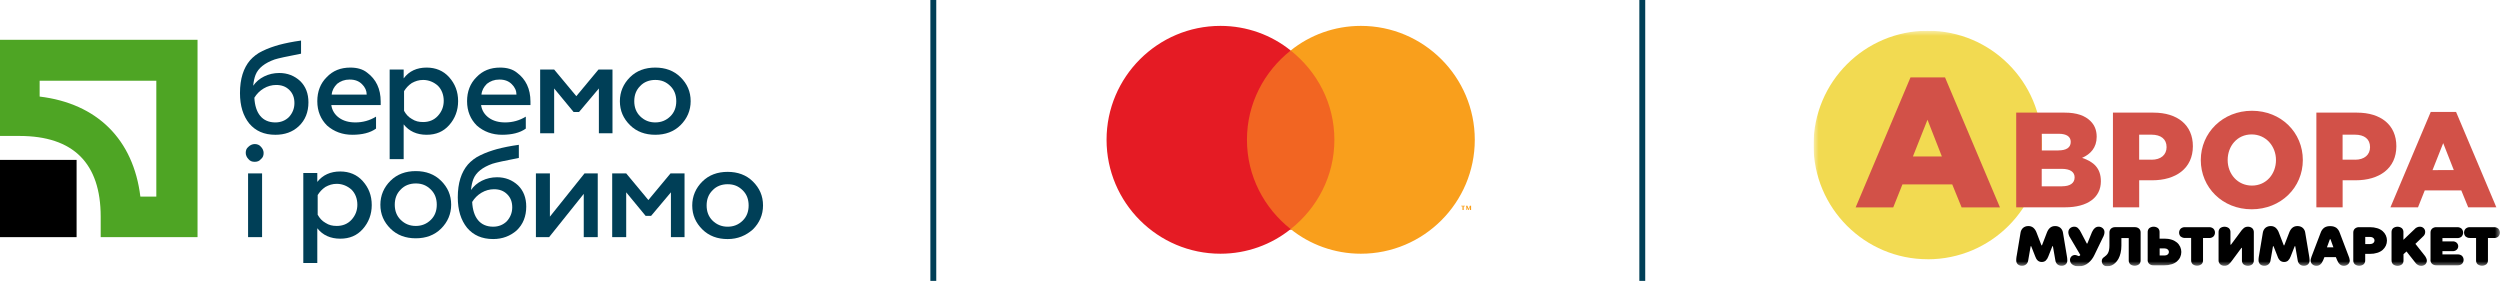 <svg width="244" height="28" viewBox="0 0 244 28" fill="none" xmlns="http://www.w3.org/2000/svg">
<g clip-path="url(#clip0_3579_88688)">
<path d="M91.379 -0.129H90.805V27.414H91.379V-0.129Z" fill="#003F57"/>
<path d="M160.574 -0.129H160V27.414H160.574V-0.129Z" fill="#003F57"/>
<path d="M15.257 7.879V19.187H13.7C13.017 13.608 9.487 10.103 3.869 9.424V7.879H15.257ZM-0.117 3.883V13.269H1.895C7.171 13.269 9.828 15.945 9.828 21.147V23.145H19.28V3.883H-0.117Z" fill="#4EA524"/>
<path d="M7.475 15.606H-0.117V23.145H7.475V15.606Z" fill="black"/>
<path d="M26.876 13.155C25.775 13.155 24.94 12.778 24.333 12.062C23.726 11.308 23.422 10.328 23.422 9.084C23.422 7.69 23.764 6.634 24.409 5.88C24.712 5.541 25.13 5.202 25.623 4.976C26.155 4.712 26.724 4.523 27.256 4.373C27.825 4.222 28.547 4.071 29.382 3.958V5.24C28.015 5.503 27.142 5.692 26.8 5.805C25.851 6.144 25.206 6.634 24.94 7.313C24.826 7.614 24.75 7.954 24.712 8.368C24.978 7.991 25.32 7.69 25.775 7.463C26.231 7.237 26.724 7.124 27.256 7.124C28.053 7.124 28.736 7.388 29.306 7.916C29.837 8.444 30.103 9.122 30.103 9.989C30.103 10.931 29.799 11.723 29.154 12.326C28.547 12.891 27.787 13.155 26.876 13.155ZM26.876 11.949C27.408 11.949 27.863 11.761 28.205 11.421C28.547 11.044 28.736 10.592 28.736 10.064C28.736 9.537 28.584 9.122 28.243 8.783C27.901 8.444 27.484 8.293 26.952 8.293C26.535 8.293 26.117 8.406 25.737 8.632C25.358 8.858 25.054 9.16 24.826 9.537C24.864 10.29 25.054 10.894 25.396 11.308C25.737 11.723 26.231 11.949 26.876 11.949Z" fill="#003F57"/>
<path d="M30.969 9.875C30.969 8.933 31.272 8.141 31.88 7.538C32.487 6.897 33.246 6.596 34.195 6.596C34.841 6.596 35.41 6.746 35.828 7.086C36.701 7.727 37.156 8.669 37.156 9.913V10.252H32.335C32.411 10.78 32.677 11.194 33.094 11.496C33.512 11.797 34.043 11.948 34.689 11.948C35.41 11.948 36.093 11.76 36.701 11.383V12.551C36.131 12.966 35.334 13.154 34.385 13.154C33.436 13.154 32.601 12.853 31.918 12.25C31.31 11.647 30.969 10.855 30.969 9.875ZM32.373 9.234H35.789C35.789 8.857 35.638 8.518 35.334 8.217C35.031 7.915 34.651 7.764 34.119 7.764C33.626 7.764 33.246 7.915 32.905 8.179C32.601 8.48 32.411 8.82 32.373 9.234Z" fill="#003F57"/>
<path d="M41.638 6.596C42.511 6.596 43.27 6.897 43.839 7.538C44.409 8.179 44.712 8.933 44.712 9.875C44.712 10.78 44.409 11.571 43.839 12.212C43.27 12.853 42.549 13.154 41.638 13.154C40.688 13.154 39.929 12.815 39.398 12.137V15.529H38.031V6.784H39.398V7.651C39.929 6.935 40.688 6.596 41.638 6.596ZM41.296 7.802C40.878 7.802 40.537 7.915 40.195 8.103C39.853 8.33 39.626 8.593 39.436 8.895V10.817C39.626 11.157 39.853 11.42 40.195 11.609C40.537 11.835 40.878 11.911 41.296 11.911C41.865 11.911 42.359 11.722 42.738 11.307C43.118 10.893 43.308 10.403 43.308 9.837C43.308 9.272 43.118 8.744 42.738 8.367C42.359 8.028 41.865 7.802 41.296 7.802Z" fill="#003F57"/>
<path d="M45.586 9.875C45.586 8.933 45.89 8.141 46.497 7.538C47.104 6.897 47.864 6.596 48.813 6.596C49.458 6.596 50.027 6.746 50.445 7.086C51.318 7.727 51.773 8.669 51.773 9.913V10.252H46.953C47.028 10.78 47.294 11.194 47.712 11.496C48.129 11.797 48.661 11.948 49.306 11.948C50.027 11.948 50.711 11.76 51.318 11.383V12.551C50.748 12.966 49.951 13.154 49.002 13.154C48.053 13.154 47.218 12.853 46.535 12.25C45.928 11.647 45.586 10.855 45.586 9.875ZM46.99 9.234H50.407C50.407 8.857 50.255 8.518 49.951 8.217C49.648 7.915 49.268 7.764 48.737 7.764C48.243 7.764 47.864 7.915 47.522 8.179C47.218 8.48 47.028 8.82 46.99 9.234Z" fill="#003F57"/>
<path d="M54.047 13.004H52.719V6.785H54.085L56.249 9.386L58.413 6.785H59.779V13.004H58.451V8.632L56.515 10.931H55.983L54.085 8.632V13.004H54.047Z" fill="#003F57"/>
<path d="M63.954 13.154C62.968 13.154 62.132 12.853 61.487 12.212C60.842 11.571 60.5 10.817 60.5 9.875C60.5 8.97 60.842 8.179 61.487 7.538C62.132 6.897 62.968 6.596 63.954 6.596C64.942 6.596 65.776 6.897 66.422 7.538C67.067 8.179 67.409 8.933 67.409 9.875C67.409 10.78 67.067 11.571 66.422 12.212C65.776 12.853 64.942 13.154 63.954 13.154ZM63.954 11.948C64.524 11.948 65.017 11.76 65.435 11.345C65.814 10.968 66.004 10.478 66.004 9.875C66.004 9.272 65.814 8.782 65.435 8.405C65.017 7.99 64.562 7.802 63.954 7.802C63.385 7.802 62.854 7.99 62.474 8.405C62.094 8.782 61.904 9.272 61.904 9.875C61.904 10.478 62.094 10.968 62.474 11.345C62.892 11.76 63.385 11.948 63.954 11.948Z" fill="#003F57"/>
<path d="M24.858 15.793C24.592 15.793 24.402 15.717 24.25 15.529C24.098 15.378 23.984 15.152 23.984 14.926C23.984 14.662 24.06 14.474 24.25 14.323C24.402 14.172 24.63 14.059 24.858 14.059C25.085 14.059 25.313 14.134 25.465 14.323C25.617 14.474 25.73 14.7 25.73 14.926C25.73 15.19 25.655 15.378 25.465 15.529C25.313 15.717 25.123 15.793 24.858 15.793ZM25.579 23.143H24.212V16.924H25.579V23.143Z" fill="#003F57"/>
<path d="M33.208 16.736C34.081 16.736 34.84 17.038 35.409 17.679C35.979 18.32 36.282 19.073 36.282 20.016C36.282 20.92 35.979 21.712 35.409 22.353C34.84 22.994 34.119 23.295 33.208 23.295C32.259 23.295 31.5 22.956 30.968 22.277V25.67H29.602V16.887H30.968V17.754C31.5 17.076 32.259 16.736 33.208 16.736ZM32.866 17.942C32.449 17.942 32.107 18.056 31.765 18.244C31.424 18.47 31.196 18.734 31.006 19.036V20.958C31.196 21.297 31.424 21.561 31.765 21.75C32.107 21.976 32.449 22.051 32.866 22.051C33.435 22.051 33.929 21.863 34.309 21.448C34.688 21.033 34.878 20.543 34.878 19.978C34.878 19.413 34.688 18.885 34.309 18.508C33.929 18.169 33.435 17.942 32.866 17.942Z" fill="#003F57"/>
<path d="M40.579 23.258C39.592 23.258 38.757 22.956 38.112 22.316C37.467 21.675 37.125 20.921 37.125 19.979C37.125 19.074 37.467 18.282 38.112 17.642C38.757 17.001 39.592 16.699 40.579 16.699C41.566 16.699 42.401 17.001 43.047 17.642C43.692 18.282 44.034 19.036 44.034 19.979C44.034 20.883 43.692 21.675 43.047 22.316C42.401 22.956 41.566 23.258 40.579 23.258ZM40.579 22.052C41.149 22.052 41.642 21.863 42.06 21.449C42.439 21.072 42.629 20.582 42.629 19.979C42.629 19.375 42.439 18.886 42.06 18.509C41.642 18.094 41.187 17.905 40.579 17.905C40.01 17.905 39.478 18.094 39.099 18.509C38.719 18.886 38.529 19.375 38.529 19.979C38.529 20.582 38.719 21.072 39.099 21.449C39.517 21.863 40.01 22.052 40.579 22.052Z" fill="#003F57"/>
<path d="M48.134 23.331C47.033 23.331 46.198 22.954 45.591 22.238C44.983 21.484 44.68 20.504 44.68 19.26C44.68 17.865 45.021 16.81 45.667 16.056C45.97 15.717 46.388 15.378 46.881 15.152C47.413 14.888 47.982 14.699 48.514 14.549C49.083 14.398 49.804 14.247 50.639 14.134V15.415C49.273 15.679 48.4 15.868 48.058 15.981C47.109 16.32 46.464 16.81 46.198 17.488C46.084 17.79 46.008 18.129 45.97 18.544C46.236 18.167 46.578 17.865 47.033 17.639C47.489 17.413 47.982 17.3 48.514 17.3C49.311 17.3 49.994 17.564 50.563 18.092C51.095 18.619 51.361 19.298 51.361 20.165C51.361 21.107 51.057 21.899 50.412 22.502C49.804 23.029 49.045 23.331 48.134 23.331ZM48.134 22.125C48.666 22.125 49.121 21.936 49.463 21.597C49.804 21.22 49.994 20.768 49.994 20.24C49.994 19.712 49.842 19.298 49.501 18.959C49.159 18.619 48.741 18.469 48.21 18.469C47.792 18.469 47.375 18.582 46.995 18.808C46.616 19.034 46.312 19.335 46.084 19.712C46.122 20.466 46.312 21.069 46.654 21.484C46.995 21.899 47.489 22.125 48.134 22.125Z" fill="#003F57"/>
<path d="M53.595 23.143H52.305V16.923H53.671V21.145L57.05 16.923H58.34V23.143H56.974V18.921L53.595 23.143Z" fill="#003F57"/>
<path d="M61.079 23.143H59.75V16.923H61.117L63.28 19.524L65.444 16.923H66.811V23.143H65.482V18.77L63.546 21.07H63.014L61.117 18.77V23.143H61.079Z" fill="#003F57"/>
<path d="M71.017 23.333C70.03 23.333 69.195 23.031 68.55 22.39C67.904 21.749 67.562 20.995 67.562 20.053C67.562 19.149 67.904 18.357 68.55 17.716C69.195 17.075 70.03 16.774 71.017 16.774C72.004 16.774 72.839 17.075 73.484 17.716C74.13 18.357 74.471 19.111 74.471 20.053C74.471 20.958 74.13 21.749 73.484 22.39C72.801 22.993 72.004 23.333 71.017 23.333ZM71.017 22.126C71.587 22.126 72.08 21.938 72.498 21.523C72.877 21.146 73.067 20.656 73.067 20.053C73.067 19.45 72.877 18.96 72.498 18.583C72.08 18.169 71.625 17.98 71.017 17.98C70.448 17.98 69.916 18.169 69.537 18.583C69.157 18.96 68.967 19.45 68.967 20.053C68.967 20.656 69.157 21.146 69.537 21.523C69.916 21.9 70.41 22.126 71.017 22.126Z" fill="#003F57"/>
<path d="M130.838 4.932H121.102V22.421H130.838V4.932Z" fill="#F26522"/>
<path d="M121.703 13.644C121.703 10.098 123.386 6.973 125.97 4.93C124.107 3.427 121.703 2.526 119.119 2.526C112.988 2.526 108 7.514 108 13.644C108 19.775 112.988 24.763 119.119 24.763C121.703 24.763 124.107 23.861 125.97 22.359C123.386 20.316 121.703 17.19 121.703 13.644Z" fill="#E51B24"/>
<path d="M142.858 20.497V20.137H142.978V20.077H142.617V20.137H142.737V20.497H142.858ZM143.579 20.497V20.077H143.459L143.338 20.377L143.218 20.077H143.098V20.497H143.158V20.197L143.278 20.497H143.338L143.459 20.197V20.497H143.579Z" fill="#F99F1C"/>
<path d="M143.939 13.644C143.939 19.775 138.95 24.763 132.82 24.763C130.236 24.763 127.832 23.861 125.969 22.359C128.553 20.316 130.236 17.19 130.236 13.644C130.236 10.098 128.553 6.973 125.969 4.93C127.832 3.427 130.236 2.526 132.82 2.526C138.95 2.526 143.939 7.514 143.939 13.644Z" fill="#F99F1C"/>
<g clip-path="url(#clip1_3579_88688)">
<mask id="mask0_3579_88688" style="mask-type:luminance" maskUnits="userSpaceOnUse" x="177" y="3" width="67" height="23">
<path d="M244 3H177V25.996H244V3Z" fill="white"/>
</mask>
<g mask="url(#mask0_3579_88688)">
<path d="M188.15 25.306C194.306 25.306 199.299 20.313 199.299 14.155C199.299 7.996 194.306 3 188.15 3C181.993 3 177 7.992 177 14.151C177 20.309 181.993 25.302 188.15 25.302V25.306Z" fill="#F2DA51"/>
<path d="M186.466 7.551H189.833L195.197 20.245H191.455L190.538 17.996H185.678L184.779 20.245H181.109L186.466 7.551ZM189.526 15.271L188.123 11.687L186.701 15.271H189.526Z" fill="#D25148"/>
<path d="M196.781 10.993H201.52C202.684 10.993 203.503 11.283 204.041 11.827C204.413 12.196 204.636 12.683 204.636 13.347C204.636 14.415 204.03 15.049 203.211 15.408C204.333 15.778 205.046 16.412 205.046 17.691C205.046 19.276 203.753 20.234 201.547 20.234H196.781V10.996V10.993ZM200.887 14.68C201.664 14.68 202.104 14.415 202.104 13.845C202.104 13.344 201.706 13.057 200.94 13.057H199.272V14.683H200.887V14.68ZM201.255 18.181C202.032 18.181 202.483 17.88 202.483 17.31C202.483 16.808 202.089 16.48 201.228 16.48H199.272V18.185H201.255V18.181Z" fill="#D25148"/>
<path d="M206.219 10.993H210.18C212.516 10.993 214.025 12.196 214.025 14.268C214.025 16.449 212.349 17.596 210.052 17.596H208.785V20.238H206.223V10.993H206.219ZM209.991 15.589C210.901 15.589 211.458 15.113 211.458 14.359C211.458 13.57 210.905 13.144 209.98 13.144H208.782V15.585H209.991V15.589Z" fill="#D25148"/>
<path d="M214.797 15.619C214.797 12.962 216.935 10.811 219.79 10.811C222.644 10.811 224.756 12.936 224.756 15.619C224.756 18.302 222.618 20.426 219.763 20.426C216.909 20.426 214.797 18.298 214.797 15.619ZM222.136 15.619C222.136 14.283 221.17 13.12 219.759 13.12C218.349 13.12 217.42 14.256 217.42 15.619C217.42 16.981 218.387 18.113 219.79 18.113C221.192 18.113 222.136 16.977 222.136 15.619Z" fill="#D25148"/>
<path d="M226.078 10.993H230.04C232.379 10.993 233.884 12.196 233.884 14.268C233.884 16.449 232.208 17.596 229.907 17.596H228.641V20.238H226.078V10.993ZM229.85 15.589C230.76 15.589 231.317 15.113 231.317 14.359C231.317 13.57 230.764 13.144 229.839 13.144H228.637V15.585H229.854L229.85 15.589Z" fill="#D25148"/>
<path d="M237.244 10.924H239.712L243.647 20.238H240.898L240.223 18.585H236.656L235.996 20.238H233.305L237.24 10.924H237.244ZM239.488 16.592L238.457 13.97L237.414 16.604L239.488 16.596V16.592Z" fill="#D25148"/>
<path d="M196.781 25.415C196.781 25.343 196.785 25.272 196.793 25.2C196.8 25.121 196.812 25.057 196.819 25.008L196.834 24.936L197.206 22.706C197.232 22.528 197.32 22.362 197.452 22.241C197.596 22.121 197.782 22.057 197.972 22.064C198.146 22.057 198.317 22.117 198.453 22.226C198.597 22.355 198.703 22.521 198.768 22.702L199.245 23.943H199.299L199.776 22.702C199.939 22.275 200.205 22.064 200.572 22.064C200.762 22.057 200.951 22.117 201.099 22.241C201.232 22.362 201.319 22.524 201.346 22.706L201.717 24.932C201.751 25.09 201.767 25.249 201.77 25.411C201.77 25.483 201.763 25.555 201.736 25.619C201.71 25.687 201.672 25.743 201.619 25.796C201.509 25.894 201.361 25.947 201.213 25.94C201.061 25.947 200.914 25.894 200.8 25.796C200.69 25.694 200.622 25.558 200.603 25.411L200.364 24.03H200.311L199.913 25.038C199.86 25.189 199.776 25.325 199.659 25.438C199.553 25.528 199.416 25.573 199.28 25.57C199.139 25.573 199.003 25.528 198.893 25.438C198.775 25.328 198.692 25.189 198.643 25.038L198.245 24.03H198.192L197.953 25.411C197.934 25.558 197.866 25.694 197.756 25.796C197.642 25.894 197.494 25.947 197.342 25.94C197.194 25.947 197.047 25.894 196.937 25.796C196.887 25.747 196.846 25.687 196.819 25.619C196.793 25.551 196.781 25.483 196.785 25.411L196.781 25.415Z" fill="black"/>
<path d="M201.871 22.657C201.871 22.585 201.882 22.517 201.913 22.449C201.939 22.385 201.985 22.325 202.034 22.279C202.148 22.174 202.299 22.121 202.451 22.125C202.584 22.125 202.713 22.17 202.807 22.261C202.925 22.374 203.02 22.51 203.088 22.657L203.672 23.77H203.725L204.176 22.657C204.335 22.306 204.547 22.128 204.813 22.125C204.889 22.125 204.965 22.132 205.037 22.159C205.109 22.185 205.173 22.227 205.23 22.276C205.283 22.325 205.325 22.381 205.355 22.445C205.385 22.51 205.397 22.581 205.397 22.653C205.397 22.732 205.385 22.811 205.363 22.891C205.347 22.951 205.325 23.012 205.298 23.072L205.264 23.132L204.415 24.887C204.347 25.038 204.259 25.177 204.161 25.31C204.062 25.438 203.948 25.555 203.823 25.66C203.694 25.77 203.547 25.853 203.391 25.91C203.228 25.97 203.054 26 202.879 25.996C202.656 26.008 202.436 25.944 202.254 25.815C202.186 25.762 202.129 25.695 202.087 25.615C202.049 25.536 202.03 25.449 202.03 25.362C202.03 25.298 202.042 25.238 202.068 25.181C202.091 25.125 202.129 25.072 202.17 25.027C202.216 24.981 202.269 24.947 202.326 24.925C202.383 24.902 202.447 24.887 202.508 24.887C202.587 24.887 202.663 24.906 202.732 24.94C202.777 24.966 202.826 24.985 202.876 24.993C202.906 24.993 202.936 24.985 202.963 24.966C202.986 24.955 203.005 24.936 203.02 24.913L203.039 24.883L202.004 23.128C201.989 23.106 201.977 23.087 201.966 23.064C201.943 23.012 201.92 22.955 201.905 22.895C201.882 22.819 201.871 22.736 201.867 22.657H201.871Z" fill="black"/>
<path d="M205.137 25.464C205.137 25.4 205.149 25.336 205.179 25.279C205.206 25.23 205.24 25.185 205.285 25.147C205.327 25.113 205.372 25.076 205.429 25.038C205.486 25 205.539 24.955 205.588 24.902C205.645 24.845 205.691 24.781 205.733 24.713C205.782 24.619 205.82 24.517 205.839 24.415C205.869 24.272 205.88 24.125 205.88 23.977V22.702C205.88 22.63 205.888 22.559 205.914 22.491C205.941 22.423 205.983 22.362 206.032 22.313C206.15 22.212 206.305 22.159 206.46 22.17H208.345C208.5 22.162 208.655 22.212 208.773 22.313C208.826 22.362 208.864 22.423 208.89 22.491C208.917 22.559 208.928 22.63 208.925 22.702V25.412C208.925 25.483 208.917 25.555 208.89 25.619C208.864 25.687 208.822 25.744 208.773 25.793C208.648 25.887 208.5 25.936 208.345 25.936C208.189 25.936 208.038 25.887 207.916 25.793C207.863 25.744 207.825 25.683 207.799 25.619C207.772 25.551 207.761 25.483 207.765 25.412V23.234H207.048V23.977C207.048 24.219 207.025 24.46 206.968 24.695C206.927 24.891 206.855 25.083 206.76 25.261C206.676 25.412 206.574 25.544 206.449 25.664C206.339 25.77 206.214 25.853 206.074 25.913C205.945 25.966 205.805 25.993 205.664 25.993C205.592 25.993 205.524 25.985 205.456 25.959C205.391 25.932 205.331 25.895 205.278 25.845C205.228 25.793 205.19 25.732 205.168 25.668C205.141 25.6 205.13 25.532 205.134 25.46L205.137 25.464Z" fill="black"/>
<path d="M209.614 25.358V22.657C209.614 22.585 209.621 22.513 209.648 22.445C209.675 22.377 209.716 22.317 209.766 22.268C209.891 22.174 210.038 22.125 210.194 22.125C210.349 22.125 210.501 22.174 210.622 22.268C210.675 22.317 210.713 22.377 210.74 22.445C210.766 22.513 210.778 22.585 210.774 22.657V23.291H211.252C211.49 23.291 211.726 23.321 211.953 23.392C212.143 23.449 212.321 23.547 212.472 23.672C212.605 23.785 212.711 23.928 212.787 24.087C212.859 24.245 212.897 24.419 212.897 24.592C212.897 24.766 212.859 24.94 212.787 25.098C212.715 25.257 212.605 25.396 212.472 25.513C212.321 25.642 212.143 25.736 211.953 25.792C211.726 25.864 211.49 25.898 211.252 25.894H210.19C210.035 25.902 209.879 25.853 209.762 25.751C209.709 25.702 209.671 25.638 209.644 25.574C209.618 25.506 209.606 25.434 209.61 25.362L209.614 25.358ZM210.782 24.936H211.259C211.369 24.94 211.479 24.906 211.566 24.838C211.604 24.808 211.631 24.77 211.653 24.728C211.672 24.687 211.684 24.638 211.684 24.592C211.684 24.547 211.672 24.498 211.653 24.457C211.635 24.415 211.604 24.377 211.566 24.347C211.479 24.276 211.369 24.241 211.259 24.245H210.782V24.936Z" fill="black"/>
<path d="M212.835 23.094C212.737 22.988 212.68 22.853 212.68 22.706C212.68 22.558 212.737 22.422 212.835 22.317C212.953 22.215 213.108 22.162 213.264 22.173H215.599C215.754 22.162 215.91 22.215 216.027 22.317C216.126 22.419 216.183 22.558 216.183 22.702C216.183 22.845 216.126 22.985 216.027 23.087C215.91 23.189 215.754 23.241 215.599 23.23H215.015V25.407C215.015 25.479 215.007 25.551 214.981 25.615C214.954 25.683 214.913 25.739 214.863 25.788C214.738 25.883 214.59 25.932 214.435 25.932C214.28 25.932 214.128 25.883 214.007 25.788C213.953 25.739 213.916 25.679 213.889 25.611C213.863 25.543 213.851 25.475 213.855 25.404V23.222H213.267C213.112 23.234 212.96 23.181 212.839 23.083L212.835 23.094Z" fill="black"/>
<path d="M216.532 25.415V22.66C216.532 22.588 216.539 22.517 216.566 22.449C216.592 22.381 216.634 22.321 216.683 22.271C216.809 22.177 216.956 22.128 217.112 22.128C217.267 22.128 217.419 22.177 217.54 22.271C217.593 22.321 217.631 22.381 217.658 22.449C217.684 22.517 217.696 22.588 217.692 22.66V23.879H217.745L218.647 22.66C218.746 22.509 218.863 22.37 219.004 22.253C219.114 22.17 219.254 22.124 219.39 22.128C219.546 22.121 219.701 22.173 219.819 22.275C219.872 22.324 219.91 22.385 219.936 22.449C219.963 22.517 219.974 22.585 219.974 22.657V25.415C219.974 25.487 219.967 25.558 219.94 25.622C219.913 25.69 219.872 25.747 219.822 25.8C219.697 25.894 219.55 25.943 219.394 25.943C219.239 25.943 219.091 25.894 218.966 25.8C218.913 25.751 218.875 25.69 218.848 25.622C218.822 25.555 218.81 25.487 218.814 25.415V24.192H218.765L217.863 25.411C217.764 25.562 217.643 25.698 217.506 25.815C217.396 25.898 217.26 25.943 217.119 25.939C216.964 25.951 216.809 25.898 216.691 25.792C216.638 25.743 216.596 25.683 216.57 25.619C216.543 25.555 216.528 25.483 216.532 25.411V25.415Z" fill="black"/>
<path d="M220.43 25.415C220.43 25.343 220.433 25.272 220.441 25.2C220.449 25.121 220.456 25.057 220.468 25.008L220.483 24.936L220.854 22.706C220.881 22.528 220.968 22.362 221.101 22.241C221.245 22.121 221.434 22.057 221.624 22.064C221.798 22.057 221.969 22.117 222.102 22.226C222.246 22.355 222.352 22.521 222.416 22.702L222.894 23.943H222.947L223.425 22.702C223.588 22.275 223.853 22.064 224.221 22.064C224.41 22.057 224.6 22.117 224.748 22.241C224.88 22.362 224.968 22.524 224.99 22.706L225.362 24.932C225.392 25.09 225.411 25.249 225.415 25.411C225.415 25.483 225.407 25.555 225.381 25.619C225.354 25.687 225.316 25.743 225.267 25.796C225.157 25.894 225.009 25.947 224.861 25.94C224.71 25.947 224.562 25.894 224.452 25.796C224.342 25.694 224.274 25.558 224.255 25.411L224.016 24.03H223.963L223.565 25.038C223.512 25.189 223.428 25.325 223.311 25.438C223.205 25.528 223.068 25.573 222.932 25.57C222.792 25.573 222.655 25.528 222.545 25.438C222.428 25.328 222.344 25.192 222.295 25.038L221.897 24.03H221.844L221.605 25.411C221.586 25.558 221.518 25.694 221.408 25.796C221.294 25.894 221.146 25.947 220.995 25.94C220.847 25.947 220.699 25.894 220.589 25.796C220.54 25.747 220.498 25.687 220.471 25.619C220.445 25.551 220.433 25.483 220.437 25.411L220.43 25.415Z" fill="black"/>
<path d="M225.516 25.415C225.516 25.351 225.531 25.287 225.55 25.227C225.569 25.159 225.591 25.091 225.614 25.023L225.648 24.936L226.498 22.709C226.562 22.521 226.679 22.355 226.835 22.23C227.009 22.113 227.214 22.061 227.426 22.072C227.635 22.061 227.843 22.117 228.022 22.23C228.177 22.355 228.294 22.521 228.355 22.709L229.201 24.936C229.273 25.087 229.318 25.249 229.337 25.415C229.337 25.487 229.326 25.555 229.295 25.623C229.265 25.687 229.223 25.747 229.17 25.793C229.057 25.895 228.905 25.951 228.749 25.944C228.473 25.944 228.26 25.766 228.113 25.415L227.98 25.095H226.865L226.733 25.415C226.585 25.766 226.372 25.944 226.096 25.944C225.94 25.951 225.792 25.895 225.679 25.793C225.626 25.747 225.584 25.687 225.557 25.623C225.527 25.559 225.516 25.487 225.516 25.419V25.415ZM227.104 24.14H227.741L227.453 23.343H227.4L227.108 24.14H227.104Z" fill="black"/>
<path d="M229.68 25.415V22.706C229.68 22.634 229.688 22.562 229.715 22.494C229.741 22.426 229.783 22.366 229.832 22.317C229.95 22.215 230.105 22.162 230.26 22.173H231.322C231.561 22.173 231.796 22.204 232.023 22.275C232.213 22.332 232.391 22.426 232.543 22.555C232.675 22.668 232.782 22.811 232.857 22.97C232.929 23.128 232.967 23.302 232.967 23.475C232.967 23.649 232.929 23.822 232.857 23.981C232.782 24.139 232.675 24.279 232.543 24.396C232.391 24.524 232.213 24.619 232.023 24.675C231.796 24.747 231.561 24.781 231.322 24.777H230.844V25.415C230.844 25.487 230.837 25.558 230.806 25.622C230.78 25.69 230.738 25.747 230.689 25.796C230.564 25.89 230.416 25.939 230.26 25.939C230.105 25.939 229.953 25.89 229.832 25.796C229.779 25.747 229.741 25.687 229.715 25.619C229.688 25.551 229.677 25.483 229.68 25.411V25.415ZM230.848 23.819H231.326C231.436 23.822 231.546 23.788 231.633 23.717C231.671 23.687 231.697 23.649 231.72 23.607C231.739 23.566 231.75 23.517 231.75 23.471C231.75 23.426 231.739 23.377 231.72 23.336C231.701 23.294 231.671 23.256 231.633 23.226C231.546 23.154 231.436 23.121 231.326 23.124H230.848V23.815V23.819Z" fill="black"/>
<path d="M233.414 25.415V22.66C233.414 22.588 233.422 22.517 233.448 22.449C233.475 22.381 233.516 22.321 233.566 22.272C233.691 22.177 233.839 22.128 233.994 22.128C234.15 22.128 234.301 22.177 234.422 22.272C234.476 22.321 234.513 22.381 234.54 22.449C234.567 22.517 234.578 22.588 234.574 22.66V23.404L235.742 22.29C235.742 22.29 235.776 22.26 235.795 22.245C235.84 22.215 235.89 22.192 235.939 22.173C236.011 22.143 236.091 22.128 236.166 22.128C236.238 22.124 236.307 22.136 236.375 22.158C236.439 22.185 236.5 22.223 236.553 22.272C236.602 22.321 236.64 22.381 236.667 22.449C236.693 22.517 236.701 22.585 236.697 22.657C236.697 22.796 236.636 22.932 236.538 23.034L236.485 23.083L235.742 23.8L236.644 24.939L236.705 25.019C236.739 25.075 236.773 25.132 236.8 25.196C236.834 25.264 236.856 25.34 236.86 25.419C236.86 25.49 236.853 25.562 236.826 25.626C236.8 25.694 236.758 25.751 236.709 25.804C236.591 25.905 236.436 25.958 236.28 25.947C236.223 25.947 236.17 25.936 236.117 25.921C236.068 25.905 236.022 25.883 235.977 25.853C235.939 25.826 235.901 25.8 235.871 25.777C235.844 25.758 235.821 25.736 235.799 25.709L235.776 25.683L234.874 24.543L234.582 24.807V25.422C234.582 25.494 234.574 25.566 234.548 25.63C234.521 25.698 234.479 25.755 234.43 25.804C234.305 25.898 234.157 25.947 234.002 25.947C233.846 25.947 233.695 25.898 233.573 25.804C233.52 25.755 233.479 25.694 233.452 25.626C233.425 25.558 233.414 25.487 233.418 25.415H233.414Z" fill="black"/>
<path d="M237.219 25.358V22.706C237.219 22.634 237.226 22.562 237.253 22.494C237.279 22.426 237.321 22.366 237.37 22.317C237.491 22.215 237.643 22.162 237.802 22.173H239.819C239.975 22.166 240.13 22.215 240.248 22.317C240.346 22.422 240.403 22.558 240.403 22.706C240.403 22.853 240.346 22.988 240.248 23.094C240.13 23.196 239.975 23.245 239.819 23.238H238.382V23.558H239.391C239.531 23.551 239.668 23.6 239.774 23.694C239.819 23.739 239.857 23.792 239.884 23.849C239.91 23.909 239.922 23.97 239.922 24.034C239.922 24.098 239.91 24.162 239.884 24.219C239.857 24.275 239.823 24.328 239.774 24.373C239.668 24.468 239.531 24.517 239.391 24.513H238.382V24.83H239.865C240.02 24.822 240.176 24.872 240.293 24.973C240.392 25.079 240.449 25.215 240.449 25.362C240.449 25.509 240.392 25.645 240.293 25.751C240.176 25.853 240.02 25.905 239.865 25.894H237.799C237.643 25.902 237.488 25.853 237.37 25.751C237.317 25.702 237.275 25.641 237.249 25.573C237.222 25.506 237.211 25.434 237.211 25.362L237.219 25.358Z" fill="black"/>
<path d="M240.648 23.094C240.549 22.988 240.492 22.849 240.492 22.706C240.492 22.562 240.545 22.422 240.648 22.317C240.765 22.215 240.921 22.162 241.076 22.173H243.408C243.563 22.166 243.718 22.215 243.836 22.317C243.934 22.422 243.991 22.558 243.991 22.702C243.991 22.845 243.934 22.985 243.836 23.087C243.718 23.189 243.563 23.241 243.408 23.23H242.824V25.407C242.824 25.479 242.816 25.551 242.79 25.615C242.763 25.683 242.721 25.739 242.672 25.792C242.547 25.887 242.399 25.936 242.244 25.936C242.088 25.936 241.937 25.887 241.815 25.792C241.762 25.743 241.724 25.683 241.698 25.615C241.671 25.547 241.66 25.479 241.664 25.407V23.226H241.08C240.924 23.238 240.773 23.185 240.655 23.087L240.648 23.094Z" fill="black"/>
</g>
</g>
</g>
<defs>
<clipPath id="clip0_3579_88688">
<rect width="244" height="28" fill="white"/>
</clipPath>
<clipPath id="clip1_3579_88688">
<rect width="67" height="23" fill="white" transform="translate(177 3)"/>
</clipPath>
</defs>
</svg>
